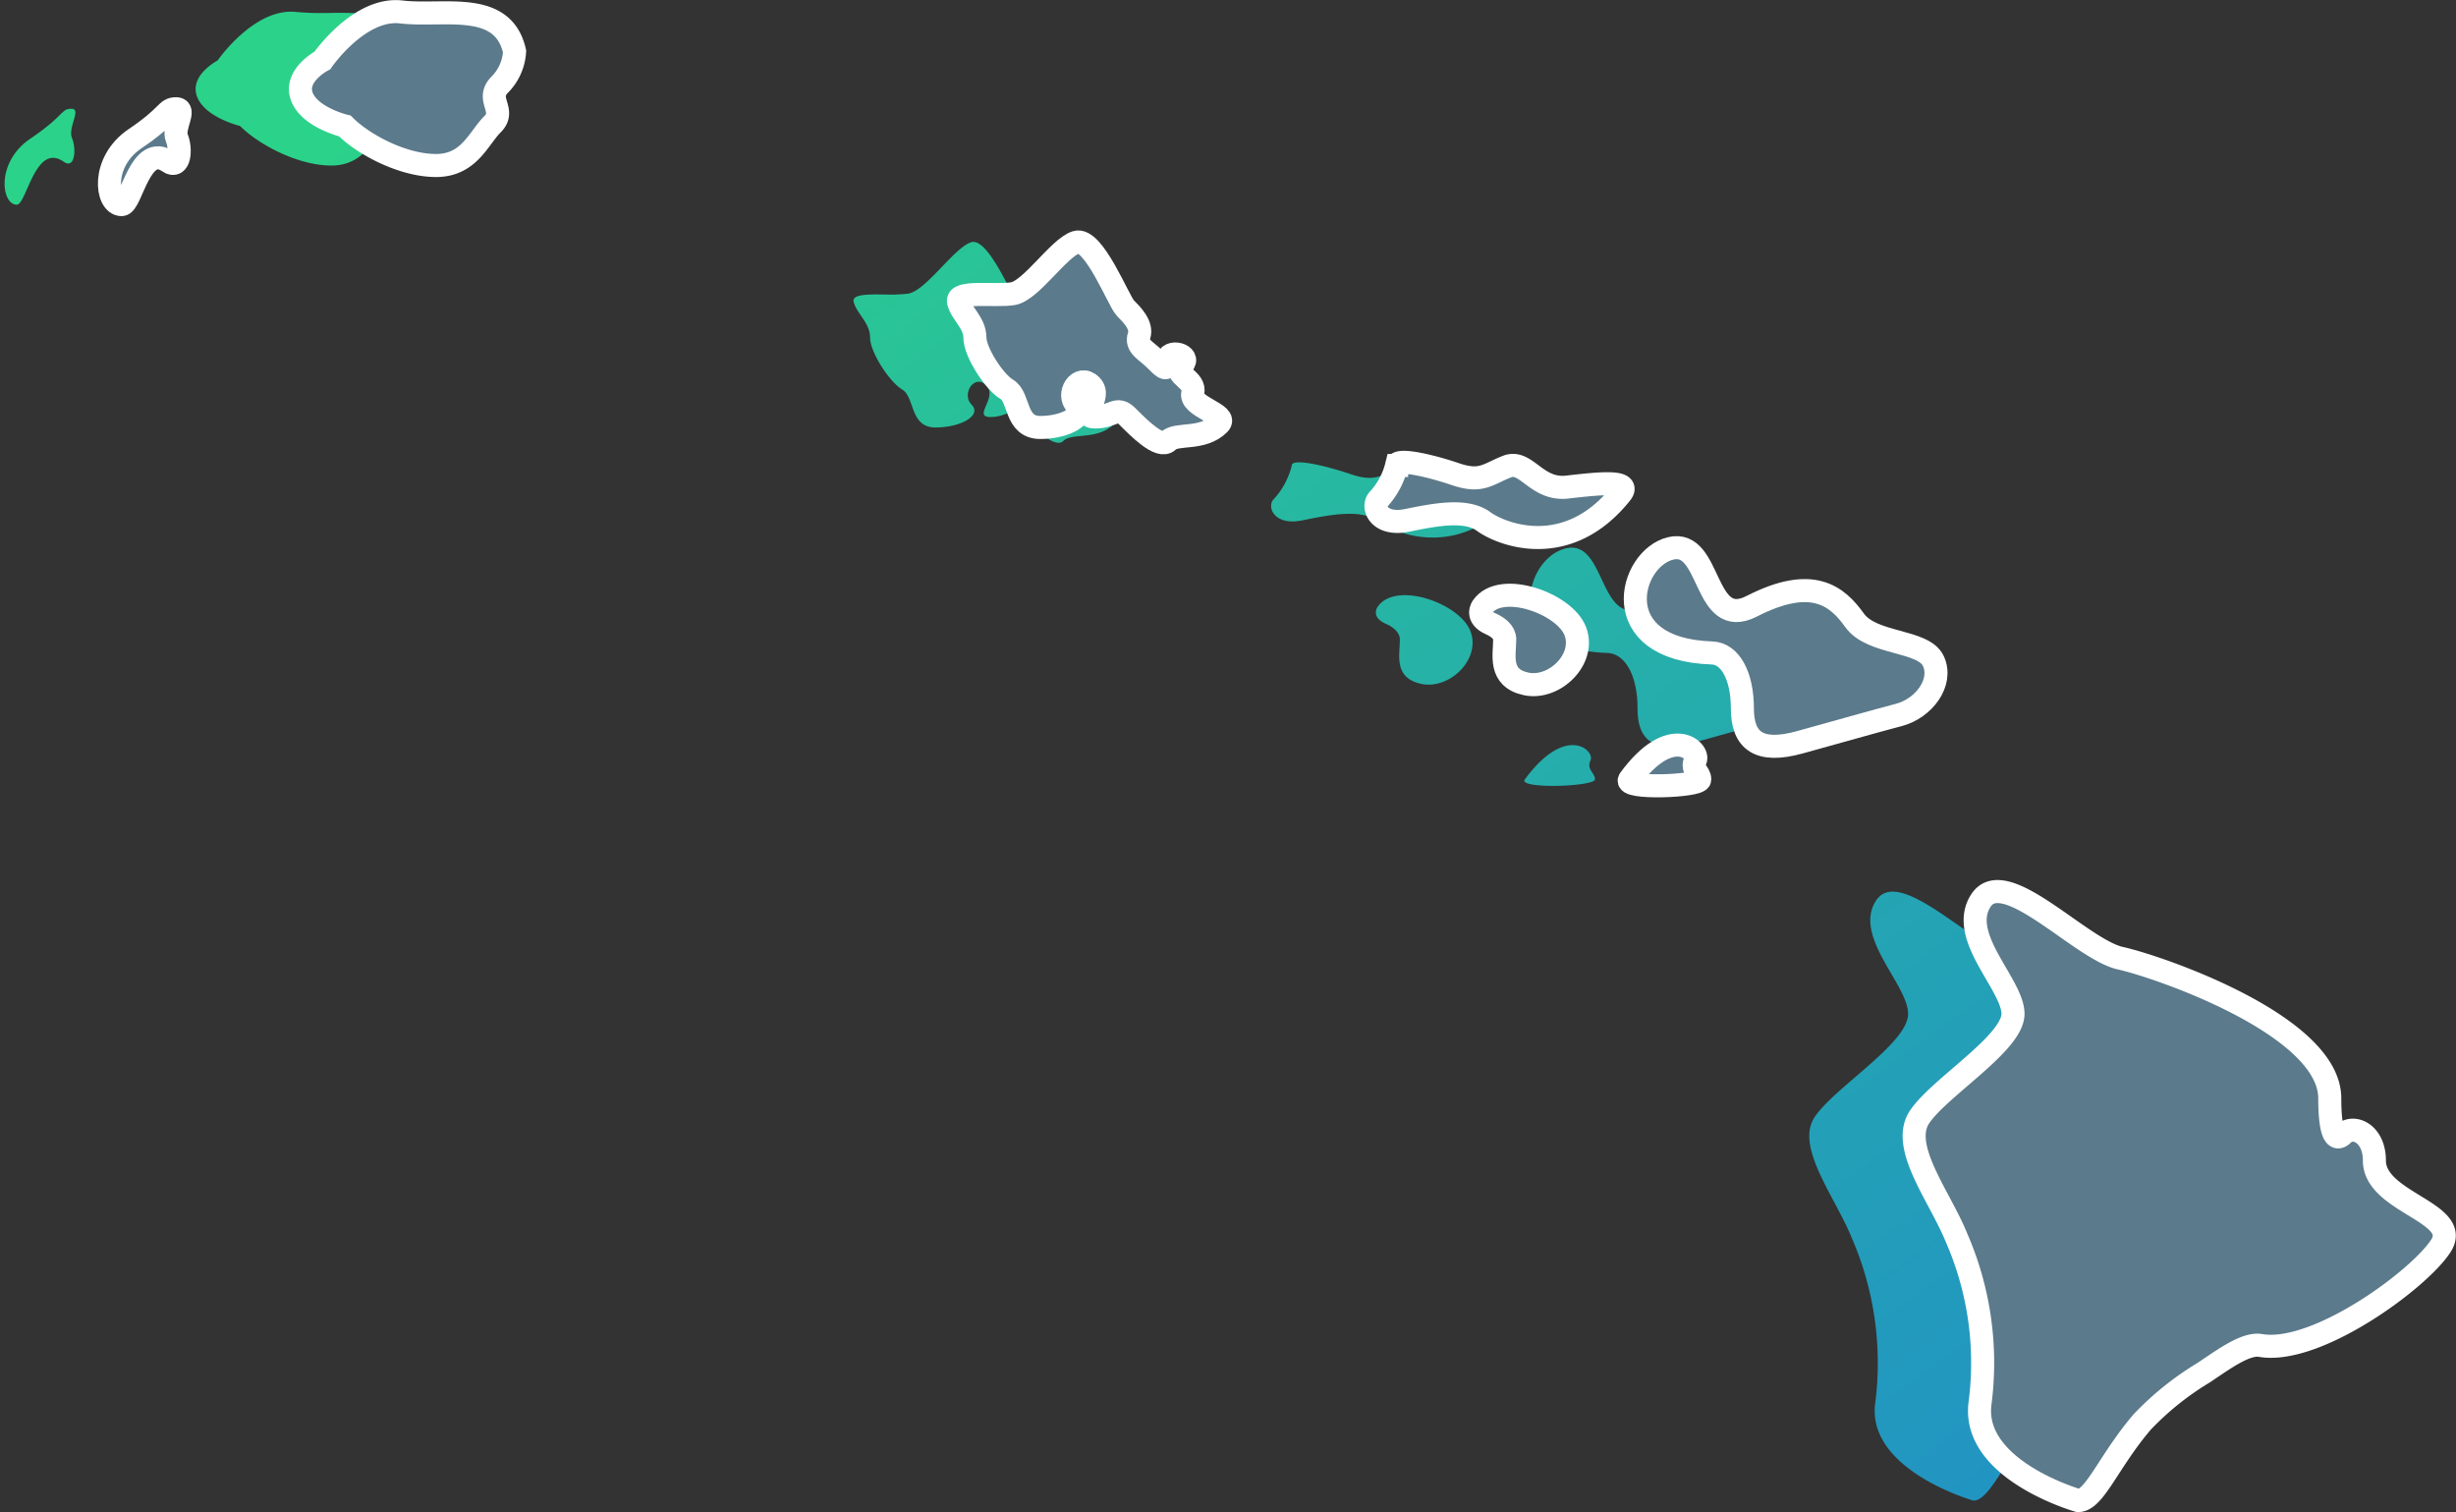 <svg xmlns="http://www.w3.org/2000/svg" xmlns:xlink="http://www.w3.org/1999/xlink" width="266.402" height="164.005" viewBox="0 0 266.402 164.005"><rect x="0" y="0" width="266.402" height="164.005" fill="#333333" stroke="none"/><defs><linearGradient id="a" x1="0.12" y1="0.12" x2="1" y2="0.877" gradientUnits="objectBoundingBox"><stop offset="0" stop-color="#2bd28a"/><stop offset="1" stop-color="#2192c4"/></linearGradient></defs><g transform="translate(-452.869 -819.857)"><path d="M2172.442,507.45" transform="translate(-1639.762 381.064)" fill="#fff"/><path d="M202.912,150.851a33.98,33.98,0,0,0-2.563-17.867c-1.8-4.463-6.182-9.881-4-13.111s10.122-7.99,10.122-11.17-6.034-8.41-3.465-12.3,10.832,5.317,15.105,6.268,22.72,7.319,22.72,15.206c0,2.469.278,5.039,1.42,3.9s3.421-.1,3.421,2.848c0,4.557,9.5,5.608,7.225,9.221s-13.5,11.875-19.577,10.829c-1.55-.264-3.816,1.361-6.157,2.947a31.931,31.931,0,0,0-6.676,5.341c-3.637,4.257-5.169,8.535-6.941,8.535C213.553,161.5,201.868,158.174,202.912,150.851ZM164.895,83.277c4.472-6.078,7.608-3.129,7.133-2.088s.476,1.327.476,2.088c0,.415-2.457.7-4.589.7C166.108,83.973,164.535,83.769,164.895,83.277Zm12.228-7.7c0-3.549-1.328-5.96-3.292-6.02-11.66-.382-9-10.263-4.5-11.34,2.094-.5,2.989,1.416,3.891,3.331,1.031,2.2,2.069,4.4,4.915,2.947,6.546-3.359,9.245-1.145,11.147,1.519s7.479,2.088,8.553,4.427-1.074,5.137-3.736,5.836-6.4,1.771-10.77,2.978a10.5,10.5,0,0,1-2.733.432C178.182,79.69,177.123,78.277,177.123,75.582Zm-23.437-2.661c-3.045-.631-2.347-3.17-2.347-4.749,0,0,.185-1.02-1.519-1.771s-.889-1.843-.889-1.843c1.964-2.853,8.93-.384,10.072,2.663,1.046,2.786-1.732,5.778-4.539,5.778A3.877,3.877,0,0,1,153.686,72.921Zm-4.625-17.613c-1.9-1.4-5.2-.761-8.306-.125s-3.866-1.524-3.106-2.284a8.312,8.312,0,0,0,1.97-3.674c0-.821,3.612,0,6.4.95s3.483,0,5.576-.825c1.1-.439,1.927.312,2.946,1.061a4.859,4.859,0,0,0,3.582,1.161c3.353-.384,7.028-.809,5.83.691-2.948,3.686-6.238,4.78-9.014,4.78A10.615,10.615,0,0,1,149.061,55.308ZM110.407,43.9c-1.173-1.169-1.519.067-3.483.067s.852-2.126-.445-3.429-2.723.95-1.588,2.095-1.136,2.469-3.927,2.469-2.217-3.29-3.606-4.12-3.483-4.05-3.483-5.637-1.458-2.6-1.779-3.866c-.21-.84,1.569-.821,3.366-.8a17.749,17.749,0,0,0,2.526-.089c1.964-.314,4.947-4.941,6.843-5.577s4.663,6.431,5.354,7.129,1.871,1.872,1.494,3.007.76,1.588,1.742,2.57,1.358,1.358,1.358.091,2.693-.6,1.581.509,1.525,1.517,1.148,3.043,3.922,2.28,2.847,3.355c-1.81,1.809-4.595.919-5.514,1.838a.694.694,0,0,1-.517.206C113.23,46.768,111.4,44.894,110.407,43.9ZM2.791,13.777c3.748-2.539,3.31-3.244,4.453-3.244s-.414,2.023.068,3.189.321,3.41-.9,2.558c-3.094-2.162-4.02,4.655-5.095,4.655C-.371,20.935-.964,16.309,2.791,13.777ZM25.536,12.4s-3.847-.919-4.675-3.218S23.1,5.3,23.1,5.3s4-5.8,8.572-5.262a30.063,30.063,0,0,0,3.582.1c3.829-.046,7.738-.086,8.7,4.185a5.587,5.587,0,0,1-1.606,3.6c-1.612,1.612.753,2.755-.784,4.286s-2.532,4.482-6.133,4.482S27.555,14.427,25.536,12.4Z" transform="translate(453.37 821.121)" stroke="rgba(0,0,0,0)" stroke-miterlimit="10" stroke-width="1" fill="url(#a)"/><g transform="translate(464.741 821.119)"><path d="M1477.977,1294.789c0,2.469.28,5.036,1.42,3.9s3.422-.1,3.422,2.849c0,4.559,9.505,5.608,7.227,9.219s-13.5,11.878-19.577,10.831c-1.553-.265-3.815,1.361-6.16,2.947a31.742,31.742,0,0,0-6.671,5.345c-3.642,4.253-5.174,8.53-6.942,8.53,0,0-11.686-3.323-10.644-10.644a33.9,33.9,0,0,0-2.563-17.867c-1.8-4.467-6.181-9.884-3.994-13.114s10.123-7.986,10.123-11.166-6.036-8.412-3.468-12.307,10.833,5.32,15.108,6.27S1477.977,1286.9,1477.977,1294.789Z" transform="translate(-1237.14 -1176.917)" fill="#5b7a8b" stroke="#fff" stroke-width="2.5"/><path d="M1213.487,1163.288c-.787,1.072,7.606.761,7.606,0s-.951-1.045-.476-2.09S1217.956,1157.207,1213.487,1163.288Z" transform="translate(-1048.59 -1080.01)" fill="#5b7a8b" stroke="#fff" stroke-width="2.5"/><path d="M1226.454,1018.97c1.962.064,3.289,2.47,3.289,6.02s1.839,4.878,6.211,3.675,8.111-2.28,10.772-2.976,4.811-3.489,3.738-5.833-6.655-1.771-8.555-4.431-4.6-4.878-11.151-1.522c-5.321,2.722-4.305-7.353-8.8-6.273S1214.793,1018.59,1226.454,1018.97Z" transform="translate(-1052.619 -949.41)" fill="#5b7a8b" stroke="#fff" stroke-width="2.5"/><path d="M1101.662,1049.03c0,1.586-.695,4.12,2.344,4.753s6.461-2.658,5.323-5.7-8.111-5.51-10.077-2.66c0,0-.823,1.08.893,1.839S1101.662,1049.03,1101.662,1049.03Z" transform="translate(-950.321 -980.864)" fill="#5b7a8b" stroke="#fff" stroke-width="2.5"/><path d="M1045.014,945.228c1.2-1.5-2.478-1.076-5.833-.695s-4.434-3.044-6.528-2.222-2.784,1.775-5.573.828-6.4-1.775-6.4-.95a8.375,8.375,0,0,1-1.967,3.672c-.761.761,0,2.917,3.106,2.283s6.4-1.269,8.305.125S1039.181,952.515,1045.014,945.228Z" transform="translate(-881.062 -892.965)" fill="#5b7a8b" stroke="#fff" stroke-width="2.5"/><path d="M725.128,791.882c1.078-1.075-3.233-1.836-2.85-3.355s-2.248-1.934-1.144-3.042-1.583-1.772-1.583-.506-.378.889-1.359-.095-2.125-1.425-1.741-2.566-.791-2.311-1.491-3.011-3.453-7.758-5.353-7.125-4.882,5.258-6.844,5.572-6.206-.38-5.894.889,1.777,2.28,1.777,3.864,2.09,4.817,3.483,5.639.822,4.117,3.611,4.117,5.072-1.329,3.927-2.47.286-3.389,1.584-2.089-1.522,3.422.444,3.422,2.314-1.236,3.483-.066,3.52,3.58,4.434,2.664S723.319,793.693,725.128,791.882Z" transform="translate(-604.77 -747.16)" fill="#5b7a8b" stroke="#fff" stroke-width="2.5"/><path d="M44.443,679.951c-1.7,0-2.288-4.627,1.466-7.158s3.31-3.241,4.453-3.241-.414,2.023.071,3.19.317,3.407-.9,2.557C46.441,673.132,45.516,679.951,44.443,679.951Z" transform="translate(-43.119 -659.02)" fill="#5b7a8b" stroke="#fff" stroke-width="2.5"/><path d="M195.021,607.186s-3.846-.921-4.674-3.215,2.237-3.894,2.237-3.894,3.994-5.8,8.57-5.259,11.012-1.366,12.279,4.285a5.58,5.58,0,0,1-1.609,3.6c-1.609,1.609.756,2.753-.781,4.286s-2.533,4.483-6.135,4.483S197.044,609.21,195.021,607.186Z" transform="translate(-169.487 -594.783)" fill="#5b7a8b" stroke="#fff" stroke-width="2.5"/></g></g></svg>